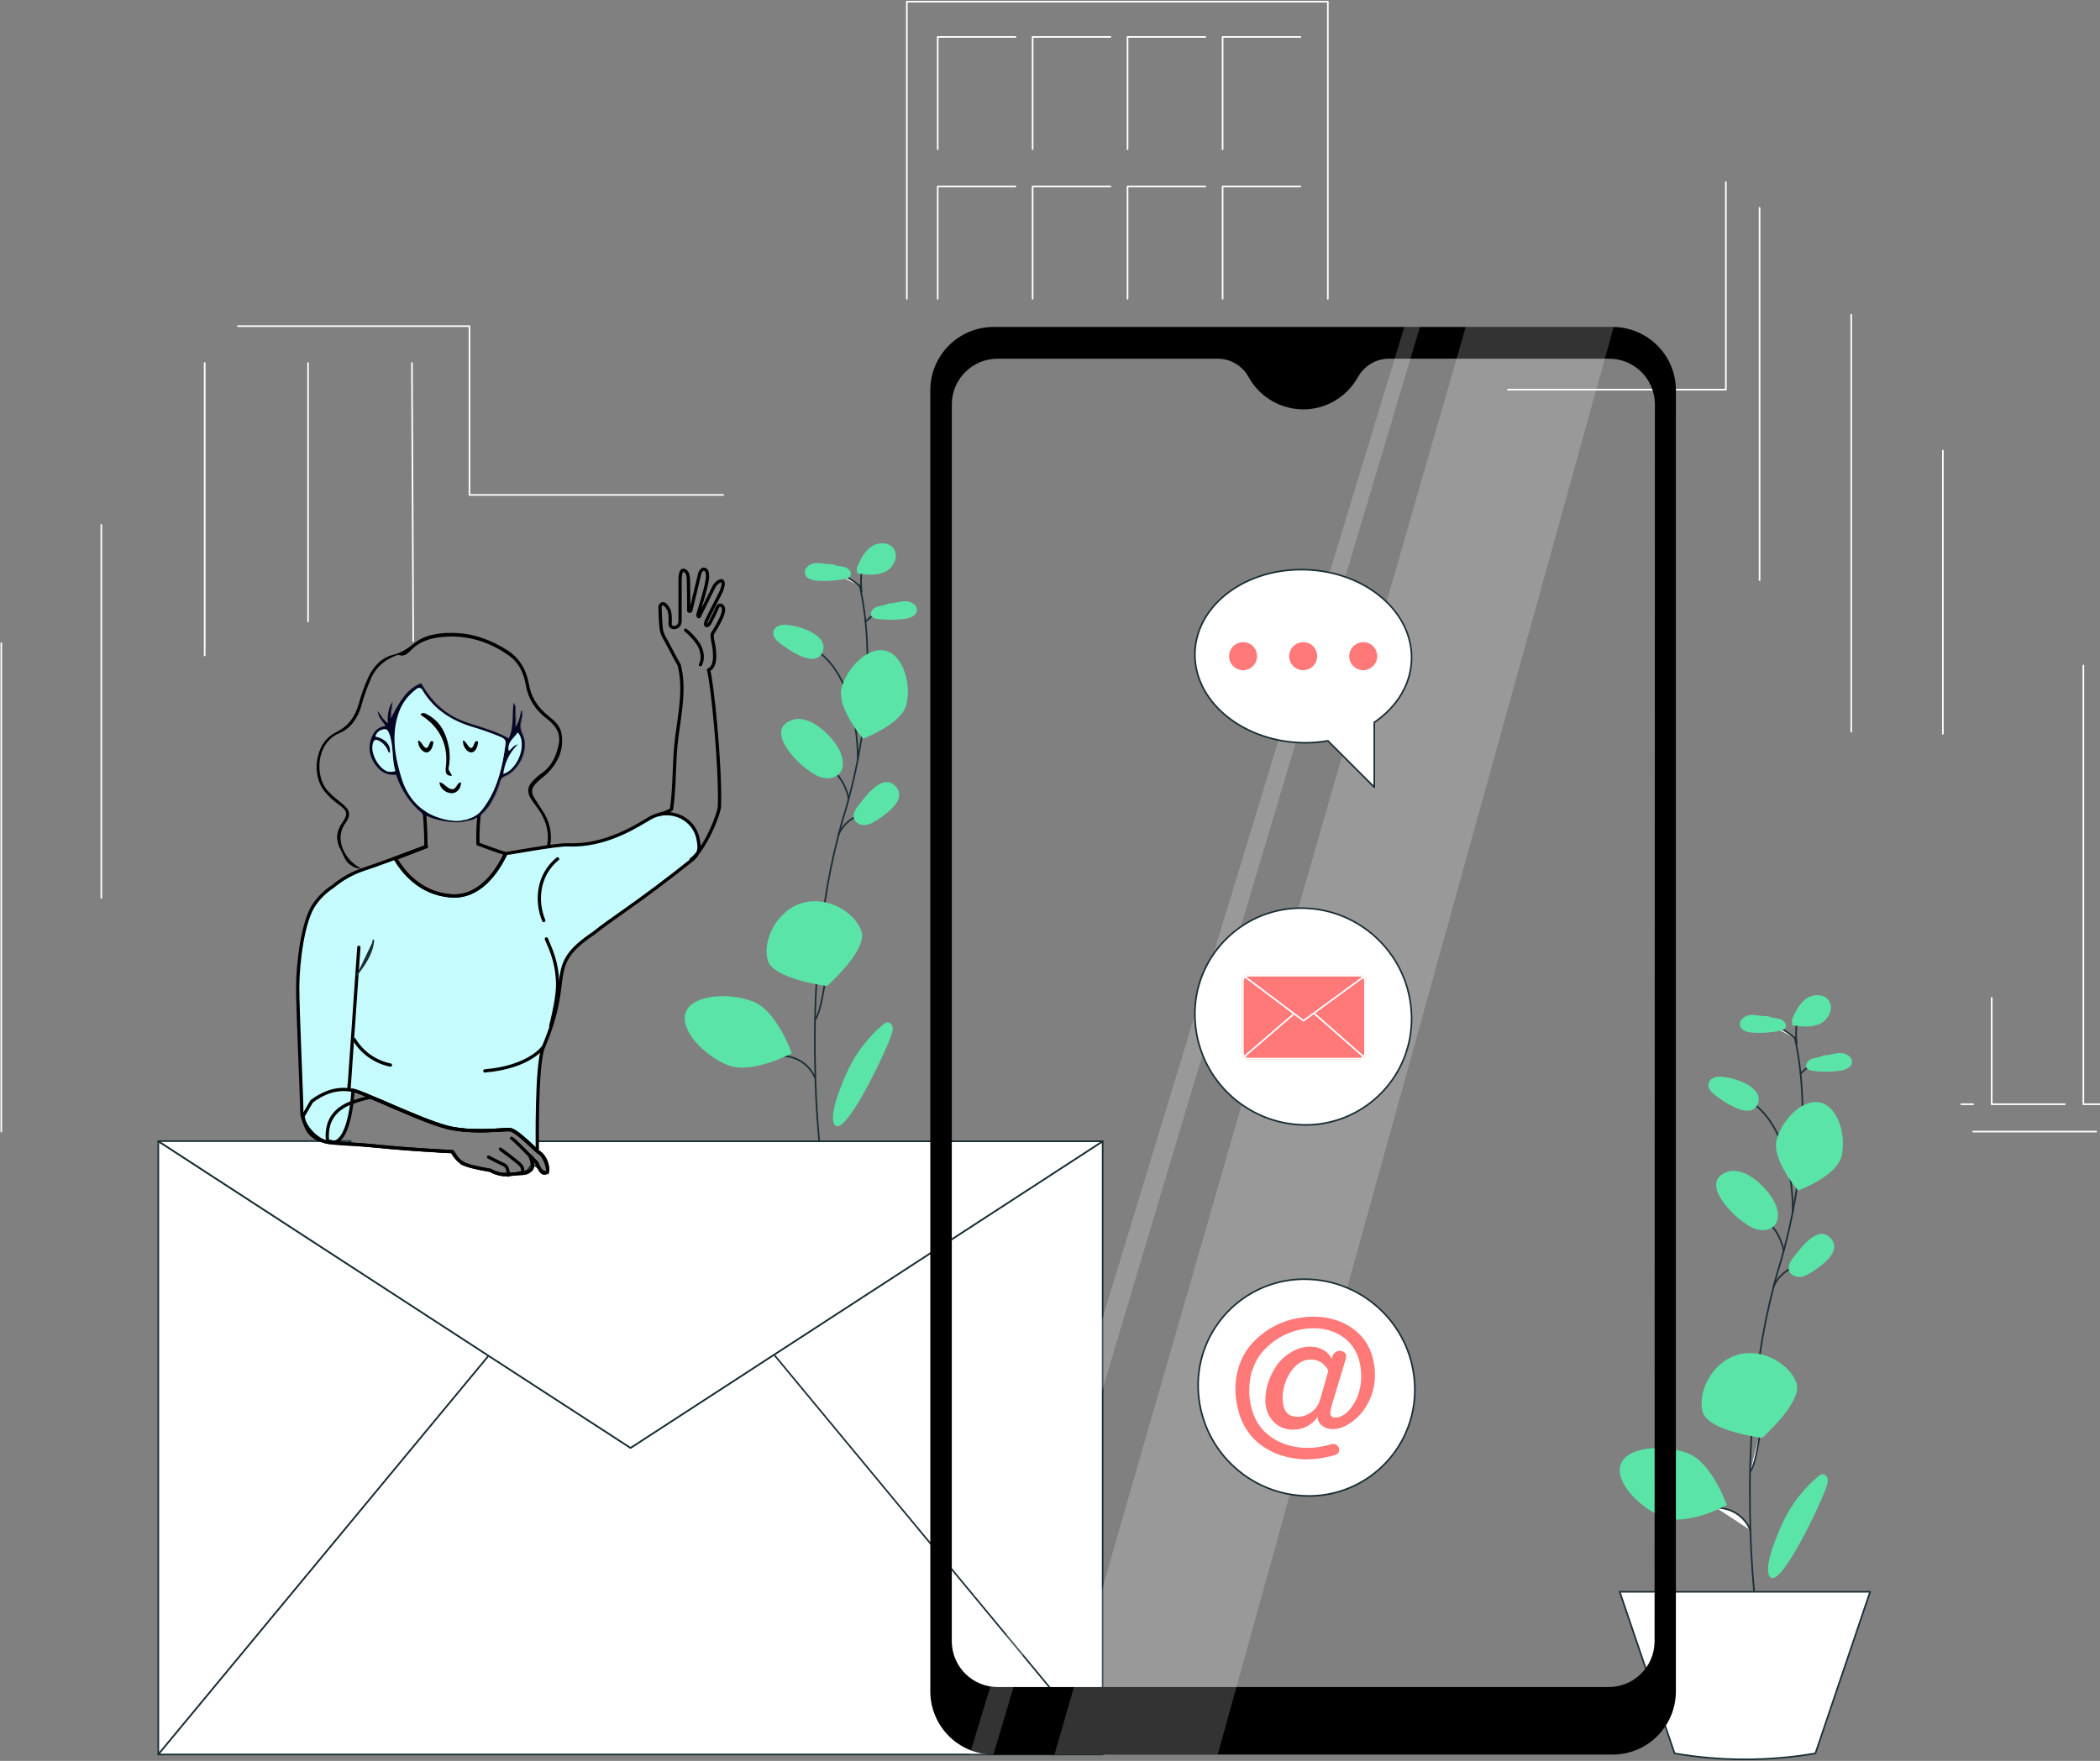 <?xml version="1.0" encoding="utf-8"?>
<!-- Generator: Adobe Illustrator 21.0.0, SVG Export Plug-In . SVG Version: 6.00 Build 0)  -->
<svg version="1.1" id="Layer_1" xmlns="http://www.w3.org/2000/svg" xmlns:xlink="http://www.w3.org/1999/xlink" x="0px" y="0px"
	 viewBox="0 0 1290 1082" style="enable-background:new 0 0 1290 1082;" xml:space="preserve">
<rect x="0" y="0" width="1290" height="1082" fill="#808080" stroke="none"/>
<style type="text/css">
	.st0{clip-path:url(#SVGID_2_);}
	.st1{fill:none;stroke:#1A2E35;stroke-linecap:round;stroke-linejoin:round;}
	.st2{fill:#FFFFFF;stroke:#1A2E35;stroke-linecap:round;stroke-linejoin:round;}
	.st3{fill:#5AE4A7;}
	.st4{fill:none;stroke:#FFFFFF;stroke-linecap:round;stroke-linejoin:round;}
	.st5{fill:none;stroke:#FFFFFF;stroke-linecap:round;}
	.st6{opacity:0.2;fill:#FFFFFF;enable-background:new    ;}
	.st7{fill:#FF7979;}
	.st8{fill:#C5FBFC;stroke:#000000;stroke-width:2;stroke-linecap:round;stroke-linejoin:round;}
	.st9{fill:none;stroke:#000000;stroke-width:2;stroke-linecap:round;stroke-linejoin:round;}
	.st10{fill:#FFFFFF;stroke:#000000;stroke-width:2;stroke-linecap:round;stroke-linejoin:round;}
	.st11{fill:#1A2E35;stroke:#000000;stroke-width:2;stroke-linecap:round;stroke-linejoin:round;}
	.st12{fill:#1A2E35;stroke:#1A2E35;stroke-linecap:round;stroke-linejoin:round;}
	.st13{fill:none;}
	.st14{fill:#050624;}
	.st15{fill:#C5FBFC;}
	.st16{fill:#2E3192;}
	.st17{fill:none;stroke:#FFFFFF;}
</style>
<g>
	<defs>
		<rect id="SVGID_1_" width="1290" height="1082"/>
	</defs>
	<clipPath id="SVGID_2_">
		<use xlink:href="#SVGID_1_"  style="overflow:visible;"/>
	</clipPath>
	<g id="Countact_us" class="st0">
		<g id="contact_us" transform="translate(-384.222 -59.997)">
			<g id="contact_us-2" transform="translate(414 61)">
				<path id="Path_17691" d="M303.3,476.9L303.3,476.9L303.3,476.9c1.1-0.9,2.2-1.8,3.2-2.8c3.2-3.1,5.7-6.8,7.4-10.9
					c1.6-4.2,2-8.7,1.3-13.1c-0.7-5-4.3-8.2-8-11.1c-6.7-5.4-10.7-11.7-12-19.3c-0.4-2.1-0.9-4.2-1.6-6.2c-0.7-2-1.5-3.9-2.6-5.6
					c-1.1-1.8-2.3-3.5-3.8-5c-1.5-1.6-3.2-3-5.1-4.2c-4.9-3.2-10.2-5.8-15.7-7.7c-5.5-1.9-11.3-2.9-17.2-3.1c-0.8,0-1.5,0-2.2,0
					c-4-0.1-8,0.4-11.8,1.3c-3.9,0.9-7.6,2.7-10.7,5.2c-3.8,3-7.4,5.6-12.6,6.9c-3.4,0.8-6.5,2.5-9.1,4.9c-2.6,2.5-4.7,5.4-6.2,8.7
					c-2.5,5.3-4.5,10.9-6,16.6c-2.4,8.5-6.9,14-14.1,17.5c-4.7,2.4-8.3,6.5-10,11.5c-1.7,4.6-2.2,9.5-1.4,14.3
					c0.6,3.9,2.2,7.6,4.7,10.7c2.5,3.1,5.4,5.7,8.6,7.9c2.8,2,4.1,3.5,4.4,5c0.3,1.6-0.4,3.3-2.4,6.2c-1.7,2.3-2.8,5.1-3.1,8
					c-0.1,2.9,0.6,5.8,2.1,8.3c1.4,2.7,2.8,7,5.2,8.9c2.6,1.9,4.3,2.9,7.5,2.9c-2.2-1.2-4.3-2.7-6.1-4.4
					c-4.1-3.9-10.5-14.3-3.4-23.8c1.6-2.2,2.3-4.2,2-6c-0.3-1.8-1.5-3.5-3.7-5.3c-0.7-0.6-1.4-1.1-2.2-1.8l-0.1-0.1h0l0,0
					c-2.8-2.1-5.3-4.4-7.6-7c-4.1-5-5.7-13.4-3.8-20.8c1.6-6.6,5.6-11.5,11.2-13.9c3.5-1.4,6.5-3.7,8.8-6.7c2.2-3,3.9-6.3,4.9-9.9
					l0-0.1v0c1.6-5.9,3.7-11.7,6.2-17.4c2.7-6,7.7-10.7,13.8-13.1c0.2-0.1,0.4-0.2,0.6-0.3l0.1,0l0,0c0.7-0.4,1.4-0.6,2.1-0.7
					c0.1,0,0.3,0,0.4,0.1c0.6,0.2,1.2,0.3,1.8,0.3c2.3,0,3.8-1.5,5.4-3.1l0,0l0,0c0.2-0.2,0.6-0.6,0.9-0.9
					c4.5-4.3,10.6-6.7,18.4-7.4c1.9-0.2,3.8-0.3,5.6-0.3c12.7,0,24.8,4,35.8,12c5.4,3.9,8.6,9.7,10.1,18.2c0.7,4.1,2.2,7.9,4.4,11.4
					c2.2,3.4,5,6.4,8.3,8.8c6.4,4.9,8.7,9.9,7.4,15.9c-1.2,5.7-3.5,12.8-10.2,17.5c-2.1,1.5-4.1,3.2-5.8,5.1
					c-1.5,1.4-2.4,3.2-2.7,5.1c-0.1,2,0.5,3.9,1.6,5.6c0.9,1.5,1.9,2.9,3,4.3l0,0c1.3,1.7,2.4,3.4,3.5,5.2
					c4.2,7.5,5.1,14.8,2.7,22.4c-1.2,3.6-5.5,10.1-3.5,8.2c2.1-2,4.8-5.7,5.6-8.5c2.1-7.5,1-15.5-2.9-22.2c-1.1-1.9-2.3-3.7-3.5-5.5
					l0,0l0,0c-0.9-1.4-1.9-2.9-2.8-4.4c-2-3.4-1.8-5.6,0.9-8.7C300.6,479.2,301.9,478,303.3,476.9L303.3,476.9z"/>
				<g id="Group_3025">
					<g id="Group_2985" transform="translate(965.191 610.478)">
						<g id="Group_2983" transform="translate(0.005)">
							<g id="Group_2981" transform="translate(0 12.156)">
								<g id="Group_2976" transform="translate(59.384 5.824)">
									<g id="Group_2968" transform="translate(20.501 7.986)">
										<path id="Path_12036" class="st1" d="M27.6,0C27.6,0,27.6,0,27.6,0L27.6,0l0.1,0.4c0.1,0.5,0.2,1.1,0.4,1.7
											c1.4,6.7,2.4,13.4,3.1,20.1c0.6,5.8,1,12.4,1.2,19.8c0.3,17-0.9,34-3.5,50.9c-0.7,4.5-1.5,9.1-2.4,13.8
											c-1.5,7.7-3.3,15.8-5.6,24.2c-1,3.9-2.2,7.9-3.4,11.9c-0.5,1.6-1,3.3-1.4,4.9c-0.6,2-1.1,4-1.6,6c0,0,0,0.1,0,0.1
											c-3.5,13.5-6.3,27.2-8.3,40.9C3.4,211.8,1.8,228.8,1,245c-1.2,21.5-1.1,41.4-0.6,57.8c0,0.3,0,0.5,0,0.8
											c0.5,16.6,1.6,29.6,2.3,37.1c0.4,4.3,0.7,6.8,0.7,6.9"/>
									</g>
									<g id="Group_2970" transform="translate(32.15)">
										<g id="Group_2969">
											<path id="Path_12037" class="st2" d="M16.1,8.4C16,8.3,16,8.3,16.1,8.4C16,8.3,16,8.3,16,8.3c-2.2-1.9-4.6-3.6-7.1-5
												C6,1.8,3.1,0.7,0,0"/>
										</g>
									</g>
									<g id="Group_2971" transform="translate(51.621 22.953)">
										<line id="Line_105" class="st1" x1="0" y1="7.3" x2="8.1" y2="0"/>
									</g>
									<g id="Group_2972" transform="translate(29.532 119.476)">
										<path id="Path_12038" class="st1" d="M11.8,19.5L11.8,19.5c-0.4-2.2-1.1-4.3-1.9-6.3c-1.2-3-2.8-5.7-4.8-8.2
											C3.6,3.2,1.9,1.5,0,0"/>
									</g>
									<g id="Group_2973" transform="translate(34.866 149.208)">
										<path id="Path_12039" class="st1" d="M0,12.5C2.3,6.8,6.9,2.2,12.6,0"/>
									</g>
									<g id="Group_2974" transform="translate(20.812 248.378)">
										<path id="Path_12040" class="st2" d="M0,26.3C2.7,23,4.8,10.6,5.8,3.9C6.1,2.3,6.3,1,6.5,0"/>
									</g>
									<g id="Group_2975" transform="translate(0 297.086)">
										<path id="Path_12041" class="st2" d="M0,0C0.9,0,1.8,0,2.7,0.1c8.1,0.8,15,6,18.1,13.5"/>
									</g>
								</g>
								<path id="Path_12042" class="st1" d="M106.3,120.7c0,0,1.4-49.3-25.6-67.2"/>
								<g id="Group_2980">
									<path id="Path_12043" class="st3" d="M108.7,226.5c3.5,11.5-21.2,33.4-21.2,33.4s-32.8-4.1-36.4-15.6S55.9,214,71.8,209
										S105.1,215,108.7,226.5z"/>
									<path id="Path_12044" class="st3" d="M136.2,87c-3.1,12.2-26.6,20.9-26.6,20.9S93.2,88.9,96.4,76.7s16.1-25.7,27.1-22.8
										S139.3,74.8,136.2,87z"/>
									<path id="Path_12045" class="st3" d="M42,269.4c14.7,5.7,23.8,31.8,23.8,31.8s-24.3,13.1-39,7.4s-30.3-21.9-26.1-32.7
										S27.3,263.7,42,269.4z"/>
									<path id="Path_12046" class="st3" d="M74.3,126.1c3.1,2.3,6.3,4.7,10.1,5.7s8.2,0.4,10.7-2.5c3.2-3.6,2.3-9.3,0.3-13.6
										c-3.9-8.7-18.4-23.4-29.6-19.2C49.8,102.5,67.2,120.7,74.3,126.1z"/>
									<path id="Path_12047" class="st3" d="M107.3,148.2c-2.1,2.6-4.4,5.9-3.2,9.1c1,2.8,4.5,4.1,7.4,3.6s5.5-2.2,8-3.9
										c5.7-3.9,17.3-12.2,9.9-20C121.6,129,111.7,142.7,107.3,148.2z"/>
									<path id="Path_12048" class="st3" d="M59.8,38c-2.4,0.3-4.9,1.9-5.3,4.3c-0.5,2.8,1.9,5.3,4.1,7
										c5.6,4.3,22.6,16.1,26.4,4.8C88.5,43.4,67.2,37.2,59.8,38z"/>
									<g id="Group_2977" transform="translate(73.791)">
										<path id="Path_12049" class="st3" d="M17.2,0.7c-3.5,0.3-7-0.9-10.5-0.7s-7.4,3-6.6,6.5c0.7,3.2,4.7,4.2,7.9,4.4
											c5.5,0.3,11.1,0,16.5-1.1c1.3-0.1,2.5-0.7,3.4-1.7c1.4-2.1-0.8-4.9-3.3-5.6S19.5,2,17.2,0.7L17.2,0.7z"/>
									</g>
									<g id="Group_2978" transform="translate(114.496 23.411)">
										<path id="Path_12050" class="st3" d="M10.7,1.4C14.2,1.5,17.6,0,21.1,0s7.6,2.5,7,6c-0.5,3.2-4.4,4.5-7.6,4.9
											C15.1,11.7,9.5,11.7,4,10.9c-1.3,0-2.5-0.5-3.5-1.5c-1.6-2,0.5-4.9,2.9-5.8S8.5,2.8,10.7,1.4L10.7,1.4z"/>
									</g>
									<g id="Group_2979" transform="translate(91.021 282.194)">
										<path id="Path_12051" class="st3" d="M30.7,1.5c0.8-0.8,1.8-1.4,3-1.5c1.5,0.2,2.8,1.4,3,2.9c0.2,1.5,0,3-0.6,4.4
											C33.8,15.3,7,73,0.9,62.6c-3.6-6.1,5.3-26.4,7.9-32.2C13.9,19.3,21.4,9.4,30.7,1.5z"/>
									</g>
								</g>
							</g>
							<path id="Path_12052" class="st1" d="M108.7,29.7c0,0-1.6-14,1.8-15.1"/>
							<g id="Group_2982" transform="translate(105.752)">
								<path id="Path_12053" class="st3" d="M0,15.1c2.1-4.8,4.4-9.7,8.6-12.8s11-3.3,14,0.9c3.4,4.7,0,11.9-5.3,14.4
									S6,19.3,0.2,18.5c0-0.9-0.1-1.7-0.1-2.6L0,15.1z"/>
							</g>
						</g>
						<g id="Group_2984" transform="translate(0 366.592)">
							<path id="Path_12054" class="st2" d="M120.2,99.3L120.2,99.3c-28.6,4.9-57.9,4.9-86.5,0l0,0L0,0h153.8L120.2,99.3z"/>
						</g>
					</g>
					<g id="Group_3002" transform="translate(390.811 332.815)">
						<g id="Group_3001">
							<g id="Group_2999" transform="translate(0 12.154)">
								<g id="Group_2994" transform="translate(59.385 5.824)">
									<g id="Group_2986" transform="translate(20.502 7.986)">
										<path id="Path_12055" class="st1" d="M27.6,0C27.6,0,27.6,0,27.6,0C27.6,0.1,27.6,0.1,27.6,0L27.6,0l0.1,0.4
											c0.1,0.6,0.2,1.1,0.4,1.7c1.4,6.7,2.4,13.4,3.1,20.1c0.6,5.8,1,12.4,1.2,19.8c0.3,17-0.9,34-3.5,50.9
											c-0.7,4.5-1.5,9.1-2.4,13.8c-1.5,7.7-3.3,15.8-5.6,24.2c-1,3.9-2.1,7.9-3.4,11.9c-0.5,1.6-1,3.3-1.4,4.9
											c-0.6,2-1.1,4-1.6,6c0,0,0,0.1,0,0.1c-3.5,13.5-6.3,27.2-8.3,40.9C3.4,211.8,1.8,228.8,1,245c-1.2,21.5-1.1,41.4-0.6,57.8
											c0,0.3,0,0.5,0,0.8c0.5,16.6,1.6,29.6,2.3,37.1c0.4,4.3,0.7,6.8,0.7,6.9"/>
									</g>
									<g id="Group_2988" transform="translate(32.147)">
										<g id="Group_2987">
											<path id="Path_12056" class="st2" d="M16.1,8.4C16,8.3,16,8.3,16.1,8.4C16,8.3,16,8.3,16,8.3c-2.2-1.9-4.6-3.6-7.1-5
												C6.1,1.9,3.1,0.7,0,0"/>
										</g>
									</g>
									<g id="Group_2989" transform="translate(51.62 22.953)">
										<line id="Line_106" class="st1" x1="0" y1="7.3" x2="8.1" y2="0"/>
									</g>
									<g id="Group_2990" transform="translate(29.532 119.479)">
										<path id="Path_12057" class="st1" d="M11.8,19.4L11.8,19.4c-0.4-2.2-1.1-4.2-1.9-6.3C7.8,8,4.4,3.5,0,0"/>
									</g>
									<g id="Group_2991" transform="translate(34.866 149.207)">
										<path id="Path_12058" class="st1" d="M0,12.5C2.3,6.7,6.9,2.2,12.6,0"/>
									</g>
									<g id="Group_2992" transform="translate(20.812 248.376)">
										<path id="Path_12059" class="st1" d="M0,26.3C2.7,23,4.8,10.6,5.9,3.9C6.1,2.3,6.3,1,6.5,0"/>
									</g>
									<g id="Group_2993" transform="translate(0 297.085)">
										<path id="Path_12060" class="st1" d="M0,0C0.9,0,1.8,0,2.7,0.1c8.1,0.8,15,6,18.1,13.5"/>
									</g>
								</g>
								<path id="Path_12061" class="st1" d="M106.3,120.7c0,0,1.4-49.3-25.6-67.2"/>
								<g id="Group_2998">
									<path id="Path_12062" class="st3" d="M108.7,226.5c3.5,11.5-21.2,33.4-21.2,33.4s-32.8-4.1-36.4-15.6S55.9,214,71.8,209
										S105.1,215,108.7,226.5z"/>
									<path id="Path_12063" class="st3" d="M136.2,87c-3.1,12.2-26.6,20.9-26.6,20.9S93.2,88.9,96.4,76.7s16.1-25.7,27.1-22.8
										S139.3,74.8,136.2,87z"/>
									<path id="Path_12064" class="st3" d="M42,269.4c14.7,5.7,23.8,31.8,23.8,31.8s-24.3,13.1-39,7.4s-30.3-21.9-26.1-32.7
										S27.3,263.7,42,269.4z"/>
									<path id="Path_12065" class="st3" d="M74.3,126.1c3.1,2.3,6.3,4.7,10.1,5.7s8.2,0.4,10.7-2.5c3.2-3.6,2.3-9.3,0.3-13.6
										c-3.9-8.7-18.5-23.4-29.6-19.2C49.8,102.5,67.2,120.7,74.3,126.1z"/>
									<path id="Path_12066" class="st3" d="M107.3,148.2c-2.1,2.6-4.4,5.9-3.2,9.1c1,2.8,4.5,4.1,7.4,3.6s5.5-2.2,8-3.9
										c5.7-3.9,17.3-12.2,9.9-20C121.6,129,111.7,142.7,107.3,148.2z"/>
									<path id="Path_12067" class="st3" d="M59.7,38c-2.4,0.3-4.9,1.9-5.3,4.3c-0.5,2.8,1.9,5.3,4.1,7
										c5.6,4.3,22.6,16.1,26.4,4.8C88.5,43.4,67.2,37.2,59.7,38z"/>
									<g id="Group_2995" transform="translate(73.793)">
										<path id="Path_12068" class="st3" d="M17.2,0.7c-3.5,0.3-7-0.9-10.5-0.7s-7.4,3-6.6,6.5c0.7,3.2,4.7,4.2,7.9,4.4
											c5.5,0.3,11.1,0,16.5-1.1c1.3-0.1,2.5-0.7,3.4-1.7c1.4-2.1-0.8-4.9-3.3-5.6S19.5,2,17.3,0.7L17.2,0.7z"/>
									</g>
									<g id="Group_2996" transform="translate(114.496 23.411)">
										<path id="Path_12069" class="st3" d="M10.7,1.4C14.2,1.5,17.6,0,21.1,0s7.6,2.5,7,6c-0.5,3.2-4.4,4.5-7.6,4.9
											c-5.5,0.7-11.1,0.7-16.6,0c-1.3,0-2.5-0.6-3.5-1.5c-1.6-2,0.5-4.9,2.9-5.8S8.5,2.8,10.7,1.4L10.7,1.4z"/>
									</g>
									<g id="Group_2997" transform="translate(91.021 282.19)">
										<path id="Path_12070" class="st3" d="M30.7,1.5c0.8-0.8,1.8-1.4,3-1.5c1.5,0.2,2.8,1.4,3,2.9c0.2,1.5,0,3-0.6,4.4
											C33.8,15.3,7,73,0.9,62.6c-3.6-6.1,5.3-26.4,7.9-32.2C13.9,19.3,21.4,9.4,30.7,1.5L30.7,1.5z"/>
									</g>
								</g>
							</g>
							<path id="Path_12071" class="st1" d="M108.7,29.7c0,0-1.6-14,1.8-15.1"/>
							<g id="Group_3000" transform="translate(105.749)">
								<path id="Path_12072" class="st3" d="M0,15.1c2.1-4.8,4.4-9.7,8.6-12.8s11-3.3,14,0.9c3.4,4.7,0,11.9-5.3,14.4
									S6,19.3,0.2,18.5c0-0.9-0.1-1.7-0.1-2.6L0,15.1z"/>
							</g>
						</g>
					</g>
					<g id="Group_3007">
						<line id="Line_107" class="st4" x1="-29" y1="694.3" x2="-29" y2="394.2"/>
						<line id="Line_109" class="st4" x1="1257.9" y1="694.3" x2="1182.3" y2="694.3"/>
						<path id="Path_12073" class="st4" d="M896.5,238.4h133.9V110.9"/>
						<path id="Path_12074" class="st4" d="M116.4,199.4h142.2v103.7h155.9"/>
						<g id="Group_3003" transform="translate(32.469 222.017)">
							<line id="Line_110" class="st4" x1="0" y1="328.7" x2="0" y2="99.5"/>
							<line id="Line_111" class="st4" x1="63.5" y1="0" x2="63.5" y2="179.7"/>
							<line id="Line_112" class="st4" x1="127" y1="0" x2="127" y2="158.8"/>
							<path id="Path_12169" class="st5" d="M190.8,0l0.8,170.9"/>
						</g>
						<g id="Group_3006" transform="translate(527.287)">
							<path id="Path_12075" class="st4" d="M0,182.6V0h258.6v182.6"/>
							<g id="Group_3004" transform="translate(18.961 21.673)">
								<path id="Path_12076" class="st4" d="M0,69V0h47.8"/>
								<path id="Path_12077" class="st4" d="M58.3,69V0h47.8"/>
								<path id="Path_12078" class="st4" d="M116.6,69V0h47.8"/>
								<path id="Path_12079" class="st4" d="M175,69V0h47.8"/>
							</g>
							<g id="Group_3005" transform="translate(18.961 113.593)">
								<path id="Path_12080" class="st4" d="M0,69V0h47.8"/>
								<path id="Path_12081" class="st4" d="M58.3,69V0h47.8"/>
								<path id="Path_12082" class="st4" d="M116.6,69V0h47.8"/>
								<path id="Path_12083" class="st4" d="M175,69V0h47.8"/>
							</g>
						</g>
						<line id="Line_114" class="st4" x1="1051.1" y1="126.7" x2="1051.1" y2="355.5"/>
						<line id="Line_115" class="st4" x1="1175" y1="677.5" x2="1182.3" y2="677.5"/>
						<line id="Line_116" class="st4" x1="1107.4" y1="192.4" x2="1107.4" y2="448.6"/>
						<path id="Path_12084" class="st4" d="M1193.7,612.1v65.4h44.9"/>
						<line id="Line_117" class="st4" x1="1163.7" y1="275.9" x2="1163.7" y2="449.9"/>
						<path id="Path_12085" class="st4" d="M1250,407.9v269.6h10.2"/>
					</g>
					<g id="Group_6501" transform="translate(67.463 700.257)">
						<path id="Path_17697" class="st2" d="M0,0v376.8l202.9-245L0,0z"/>
						<path id="Path_17698" class="st2" d="M378.8,131.8l201.3,243.1V0L290.1,188.4l-87.2-56.6L0,376.8h580.1v-1.9L378.8,131.8z"/>
						<path id="Path_17699" class="st2" d="M202.9,131.8L202.9,131.8l87.2,56.6L580.1,0H226.1l8.4,6.8l4.9,10.2v2.8l-4.9-2.8
							l-4.9-3.1l-3,4.1l-7.5,1.8h-8l-25-5.9l-4.3-7.1h-4.3l-60.7-5.6l1.4-1.3H0L202.9,131.8z"/>
					</g>
					<path id="Path_12088" d="M999.7,238.8c0-21.5-17.4-38.9-38.9-38.9H580.6c-21.5,0-38.9,17.4-38.9,38.9c0,0,0,0,0,0v799.4
						c0,21.5,17.4,38.9,38.9,38.9c0,0,0,0,0,0h380.2c21.5,0,38.9-17.4,38.9-38.9L999.7,238.8L999.7,238.8z M986.6,1007.8
						c-0.2,15.6-13,28-28.5,27.8H583.4c-15.5,0.2-28.3-12.2-28.5-27.8V247.2c0.2-15.6,13-28,28.5-27.8h134.8c8,0,15.3,4.4,19.1,11.4
						l0,0c10.3,18.5,33.6,25.2,52.1,14.9c6.3-3.5,11.4-8.6,14.9-14.9l0.1-0.1c3.8-6.9,11.1-11.3,19-11.3h134.9
						c15.6-0.2,28.3,12.2,28.5,27.8L986.6,1007.8z"/>
					<g id="Group_3010" transform="translate(565.882 199.878)">
						<path id="Path_12089" class="st6" d="M304.7,0L52.1,877.2l100.3-0.1L395.6,0L304.7,0z"/>
						<path id="Path_12090" class="st6" d="M267,0L0,877.2l14.6-0.1L276.6,0L267,0z"/>
					</g>
					<g id="Group_3018" transform="translate(704.224 348.997)">
						<g id="Group_3012" transform="translate(1.501 436.45)">
							<g id="Group_3011" transform="translate(0.496 -0.449)">
								<path id="Path_12091" class="st2" d="M133.1,66.6c0.8,36-27.8,65.8-63.7,66.6c0,0,0,0,0,0c-0.5,0-1.1,0-1.6,0
									C30.9,133,0.8,103.5,0,66.6C-0.8,30.6,27.8,0.8,63.8,0c0,0,0,0,0,0c0.5,0,1.1,0,1.6,0C102.3,0.1,132.4,29.7,133.1,66.6
									L133.1,66.6z"/>
							</g>
							<path id="Path_12092" class="st7" d="M49.5,107.1c-5.1-1.9-9.7-4.7-13.7-8.4c-4-3.8-7.1-8.5-9.1-13.7
								c-2.2-5.8-3.3-12-3.3-18.2c0-5.3,0.9-10.6,2.8-15.5c1.7-4.6,4.2-8.8,7.5-12.4c6.4-7,14.7-12.1,23.8-14.5
								c4.5-1.2,9.1-1.8,13.8-1.8c3.9,0,7.7,0.4,11.5,1.4c3.6,0.9,7.1,2.3,10.3,4.3c3.2,1.9,6,4.3,8.4,7.1c2.5,3,4.4,6.5,5.6,10.2
								c1.4,4.2,2.1,8.7,2,13.2c0,8.6-3.1,16.9-8.7,23.5c-2.4,2.8-5.3,5.1-8.5,6.9c-2.7,1.6-5.9,2.5-9,2.5c-2.2,0-4.3-0.7-6.1-2
								c-1.8-1.3-2.9-3.4-2.9-5.6c-3.3,5-9,8-15.1,7.9c-4.7,0.2-9.3-1.8-12.4-5.3c-3.1-3.6-4.8-8.3-4.6-13c0-3.9,0.7-7.8,2-11.5
								c1.3-3.7,3.2-7.2,5.5-10.4c2.3-3.1,5.3-5.7,8.7-7.6C61.7,42,65.5,41,69.4,41c2.7,0,5.4,0.6,7.8,1.9c2.3,1.2,4.2,3.2,5.4,5.5
								l0.5-1.7c0.8-2.4,3.5-3.7,5.9-2.9c0.5,0.2,0.9,0.4,1.3,0.7c0.8,0.6,1.2,1.6,1.1,2.6c0,0.5-0.1,0.9-0.2,1.4l-8.1,26.9
								c-0.7,2-1.2,4.2-1.4,6.3c0,1.9,1,2.9,3,2.9c2.6,0,5.1-1.2,7.6-3.6c2.7-2.7,4.7-5.9,6.1-9.4c1.5-3.9,2.3-8,2.3-12.2
								c0-3.7-0.5-7.4-1.6-10.9c-0.9-3-2.4-5.9-4.3-8.4c-1.8-2.3-4-4.3-6.5-5.8c-2.5-1.6-5.2-2.7-8-3.5c-2.9-0.8-5.9-1.1-8.9-1.1
								c-3.8,0-7.6,0.5-11.3,1.6c-3.8,1.1-7.4,2.7-10.7,4.8c-3.3,2.1-6.3,4.7-9,7.6c-2.7,3.1-4.8,6.7-6.2,10.6
								c-1.6,4.2-2.3,8.7-2.3,13.2c-0.1,5.3,0.9,10.6,2.8,15.6c1.7,4.3,4.3,8.1,7.8,11.2c3.3,2.9,7.1,5.1,11.3,6.6
								c4.4,1.5,8.9,2.3,13.6,2.3c4.9,0,9.9-0.7,14.6-2.2c0.5-0.2,1-0.2,1.5-0.2c1,0,1.9,0.3,2.6,1.1c0.6,0.6,1,1.5,1,2.4
								c0.1,1.5-0.9,2.9-2.3,3.2c-5.9,1.8-12,2.7-18.2,2.8C60.7,110.1,54.9,109.1,49.5,107.1L49.5,107.1z M70.1,81.2
								c2.5-1.8,4.3-4.3,5.2-7.2l5.2-18.3L80.1,55c-0.3-0.6-0.7-1.2-1.2-1.7c-0.6-0.7-1.3-1.4-2-2c-0.9-0.8-2-1.3-3.1-1.7
								c-2.9-1-6.2-0.9-9,0.3c-1.6,0.7-3,1.6-4.2,2.8c-1.3,1.2-2.5,2.6-3.4,4c-1,1.5-1.9,3.2-2.6,4.9c-0.7,1.7-1.2,3.5-1.6,5.3
								c-0.4,1.7-0.6,3.5-0.6,5.2c0,1.1,0.1,2.2,0.2,3.4c0.1,1,0.3,2,0.6,2.9c0.3,0.9,0.7,1.7,1.2,2.4c0.5,0.7,1,1.3,1.7,1.8
								c0.7,0.5,1.5,0.9,2.4,1.1c1,0.3,2,0.4,3.1,0.4C64.5,84.1,67.6,83.1,70.1,81.2L70.1,81.2z"/>
						</g>
						<g id="Group_3014" transform="translate(-0.002 207.999)">
							<g id="Group_3013">
								<path id="Path_12093" class="st2" d="M133.1,66.6c0.8,36-27.8,65.8-63.7,66.6c0,0,0,0,0,0c-0.5,0-1.1,0-1.6,0
									C30.9,133,0.8,103.5,0,66.6C-0.8,30.6,27.8,0.8,63.8,0c0.5,0,1.1,0,1.6,0C102.3,0.1,132.4,29.7,133.1,66.6z"/>
							</g>
						</g>
						<g id="Group_3017" transform="translate(0.002)">
							<g id="Group_3016">
								<g id="Group_3015">
									<path id="Path_12095" class="st2" d="M133.1,53.1c0.4,16.4-8.6,31-22.9,40.8v39.8l-28.5-28.5c-4.6,0.8-9.3,1.2-14,1.2
										C31,106.3,0.7,82.5,0,53.2C-0.6,23.8,28.6,0,65.4,0C102.2,0,132.5,23.8,133.1,53.1z"/>
								</g>
							</g>
							<path id="Path_12096" class="st7" d="M38.2,53.2c0,4.8-3.9,8.6-8.6,8.6c-4.8,0-8.6-3.9-8.6-8.6c0-4.8,3.9-8.6,8.6-8.6
								c0,0,0,0,0,0l0,0C34.4,44.5,38.2,48.4,38.2,53.2C38.2,53.2,38.2,53.2,38.2,53.2L38.2,53.2z"/>
							<path id="Path_12097" class="st7" d="M75.1,53.2c0,4.8-3.9,8.6-8.6,8.6c-4.8,0-8.6-3.9-8.6-8.6s3.9-8.6,8.6-8.6l0,0
								C71.3,44.5,75.1,48.4,75.1,53.2C75.1,53.2,75.1,53.2,75.1,53.2L75.1,53.2z"/>
							<path id="Path_12098" class="st7" d="M112,53.2c0,4.8-3.9,8.6-8.6,8.6c-4.8,0-8.6-3.9-8.6-8.6s3.9-8.6,8.6-8.6l0,0
								C108.2,44.5,112,48.4,112,53.2C112,53.2,112,53.2,112,53.2L112,53.2z"/>
						</g>
					</g>
					<path id="Path_12099" class="st8" d="M398.9,523.1c-1.1,2-2.6,3.7-4.5,5c-14,11.2-28.3,21.9-43,32.2c-5.4,3.8-11,7.7-16.2,11.9
						c-31.2,20.9-12.2,26-31.2,70.2c0,0,0,0,0,0c-4.5,10.6-3.7,62.4-3.7,62.4h-1.5c-3.4-3.2-8.2-7.7-11.8-10.1c0,0,0,0,0,0
						c-0.6-0.4-1.1-0.7-1.7-1c0,0,0,0,0,0c-0.6-0.3-1.2-0.5-1.8-0.6c-3.1-0.2-14.6,1.2-26.3,0.4c-1,0-2-0.1-3-0.3
						c-1.7-0.2-3.4-0.4-5.1-0.7c-1.6-0.3-3.3-0.6-4.8-1.1c-8.8-2.4-21-7.6-32.6-12.6l0,0c-1.8-0.8-3.5-1.5-5.3-2.3
						c-0.9-0.4-1.7-0.8-2.6-1.1c-0.8-0.4-1.6-0.7-2.4-1c-0.6-0.3-1.1-0.5-1.7-0.7c-0.6-0.3-1.1-0.5-1.6-0.7c0,0,0,0,0,0
						c-2.7-1.2-5.3-2.2-7.7-3.1c-1.1-0.4-2.2-0.8-3.3-1c-0.2,2.5-0.4,5-0.7,7.5c-1.5,11.9-4.7,22.8-10.5,24.4
						c-0.1,0.1-0.3,0.1-0.4,0.1c-0.5,0.1-1,0.1-1.5,0.2c-0.2,0-0.3,0-0.5,0c-1.3,0-2.6-0.3-3.8-0.7c0,0,0,0,0,0
						c-4.9-1.8-9.7-6.4-12.2-11.4c-1.2-2.2-1.8-4.5-1.9-7c0-8.8-2.5-61-2.5-76.2s3.2-41.8,10.6-51.6c3-4.2,6.7-7.7,11-10.5
						c5.5-4.6,11.9-8.2,18.7-10.5c8.1-2.6,26.2-9.4,38.8-14.1v0.1c-5.6,2.2-12.3,4.8-19,7.3c4.8,8.3,15.3,21.4,33.9,22.9
						c17.6,1.5,28.4-14.4,34-26c0.5,0.2,31-5.6,38.1-5.3c23,1,41.9-11.5,50.3-16.4c11-6.4,25.4-1.2,29.1,11l0.1,0.3
						C399.4,516.3,400.3,520,398.9,523.1z"/>
					<g id="Group_3024" transform="translate(156.249 348.722)">
						<g id="Group_3020" transform="translate(0 143.265)">
							<g id="Group_3019">
								<path id="Path_12100" class="st2" d="M124.5,31.4C124.5,31.4,124.5,31.4,124.5,31.4c-0.5-0.1-0.9-0.3-1.4-0.5L124.5,31.4z"
									/>
								<path id="Path_12101" class="st9" d="M150.4,226.1c0,0.1,0,0.2,0,0.4c-0.5,1.1-1.7,1.6-2.8,1.1c-0.1-0.1-0.3-0.1-0.4-0.2
									c-1.4-0.8-3.5-5.9-3.5-5.9l-2.4-2.5l-1.6-1.7c0,0,0,0,0,0c0.2,0.6,2.1,5.3,1.1,7.4c-0.1,0.1-0.1,0.3-0.2,0.4
									c-0.3,0.5-0.7,0.9-1.2,1.2c-1.3,1.1-2.9,1.7-4.6,1.7h-0.1c-1.3-0.1-5.1,0.5-8.5,0.7c-0.1,0-0.2,0-0.3,0h0
									c-1.2,0-2.3,0.1-3.1,0c-2.7-0.4-5.3-1.2-7.6-2.6c0,0-10.9-1.7-15.7-3.7c-0.3-0.1-0.6-0.3-0.9-0.5c-0.3-0.2-0.6-0.3-0.8-0.5
									c-0.5-0.3-1-0.7-1.5-1.1c-1.8-1.6-3.3-3.5-4.4-5.6l-0.1-0.1v0c0,0-12.3-0.5-28.9-1.8c-6-0.5-12.6-1-19.4-1.7
									c-10.5-1.1-19.1-1-25.9-1.9c-0.2,0-0.3-0.1-0.5-0.1c-1.3-0.2-2.6-0.4-3.8-0.7c0,0,0,0,0,0c-6-1.5-10.1-4.6-12.2-11.4
									c-0.4-1.3-0.7-2.7-1-4.1l5.3-9.1c2.8-2.2,5.9-4,9.2-5.3c5.1-2.1,10.7-2.6,16.1-1.5c1.1,0.3,2.2,0.6,3.3,1
									c2.4,0.9,5,2,7.7,3.1c0.6,0.2,1.1,0.5,1.7,0.7s1.1,0.5,1.7,0.7l2.4,1c13.7,5.9,29.7,13,40.5,16c3.2,0.9,6.5,1.4,9.9,1.7
									c1,0.1,2,0.2,3,0.3c11.7,0.8,23.2-0.6,26.3-0.4c3.3,0.2,10.6,7.3,15.3,11.7c1.3,1.2,2.5,2.2,3.3,2.8
									c0.1,0.1,0.2,0.2,0.4,0.3c0.1,0.1,0.2,0.1,0.3,0.2c1.7,1.8,3,4,3.5,6.5c0,0,0,0,0,0c0.2,0.8,0.4,1.6,0.5,2.5
									C150.4,225.4,150.4,225.8,150.4,226.1L150.4,226.1z"/>
								<path id="Path_12102" class="st9" d="M150.4,226.1c0,0.1,0,0.2,0,0.4c-0.5,1.1-1.8,1.6-2.9,1.1c-0.1-0.1-0.2-0.1-0.4-0.2
									c-1.4-0.8-3.5-5.9-3.5-5.9l-2.4-2.5l-1.6-1.6l0,0c0.2,0.5,2.2,5.2,1.2,7.4c-0.1,0.1-0.1,0.3-0.2,0.4
									c-0.3,0.5-0.7,0.9-1.2,1.2c-1.3,1.1-2.9,1.6-4.6,1.6h-0.1c-1.3,0-5.1,0.4-8.5,0.7c-0.2,0-0.3,0-0.4,0
									c-1.2,0.1-2.3,0.1-3.1,0c-2.7-0.4-5.3-1.2-7.6-2.6c0,0-10.9-1.7-15.7-3.7c-0.3-0.1-0.6-0.3-0.9-0.4s-0.6-0.3-0.8-0.5
									c-0.5-0.3-1-0.7-1.5-1.1c-1.8-1.6-3.3-3.5-4.4-5.6l-0.1-0.1v0c0,0,0-0.1,0-0.1s-12-0.5-28.2-1.7c-6.2-0.5-13.1-1.1-20.1-1.8
									c-9.6-1-17.5-1.2-23.9-2.2c-0.7-0.1-1.4-0.2-2-0.4c-0.8-0.2-1.5-0.3-2.3-0.5c-0.5-3.7-0.1-7.5,1.1-11.1
									c1.8-4.8,5.7-9.4,13.6-12.4c0,0,0.1,0,0.1,0c3.8-1.4,7.7-2.5,11.6-3.3c0,0,0,0,0,0c0.5,0.2,1.1,0.5,1.6,0.7
									c0.6,0.2,1.1,0.5,1.7,0.7l2.4,1c13.7,5.9,29.7,13.1,40.5,16c3.2,0.9,6.5,1.4,9.9,1.7c1,0.1,2,0.2,3,0.3
									c11.7,0.8,23.2-0.6,26.3-0.4c3.3,0.2,10.5,7.3,15.3,11.7c1.1,1,2.2,2,3.3,2.8c0.1,0.1,0.2,0.2,0.4,0.3
									c0.1,0.1,0.2,0.1,0.3,0.2c1.8,1.8,3,4,3.5,6.5c0,0,0,0,0,0c0.2,0.8,0.4,1.6,0.5,2.5C150.4,225.4,150.5,225.8,150.4,226.1z"
									/>
								<path id="Path_12103" class="st9" d="M114.1,218c0,0,6.9,3.6,9.6,4.8s2.5,6.3,2.5,6.3"/>
								<path id="Path_12104" class="st9" d="M121.4,213.1c0,0,10.5,7.7,12.5,9.9c1.2,1.4,1.5,3.4,0.8,5"/>
								<path id="Path_12105" class="st10" d="M139.6,217.3c0,0-10.1-10.5-11.4-10.9"/>
								<path id="Path_12106" class="st9" d="M124.5,31.5c-5.5,11.6-16.4,27.5-34,26c-18.6-1.6-29-14.7-33.9-23
									c6.7-2.6,13.4-5.2,19-7.3V27c0-5.6-0.2-12.4-0.8-19.1c-0.1-1.4-0.3-2.9-0.5-4.4c-0.2-1.2-0.3-2.3-0.5-3.5h35.3
									c0,0-0.2,1.4-0.5,3.8c0,0,0,0.1,0,0.1c-0.2,2.1-0.5,4.9-0.7,8c-0.3,4.2-0.5,9-0.3,13.7c1.7,0.6,3.4,1.2,5.2,1.9
									c1.1,0.4,2.2,0.8,3.3,1.2c1.3,0.5,2.6,0.9,4,1.4l2.9,0.9C123.6,31.1,124.1,31.3,124.5,31.5z"/>
							</g>
							<path id="Path_12107" class="st11" d="M34.4,89.1c-2,28.9-4,57.8-6,86.7l0-2.2"/>
						</g>
						<g id="Group_3022" transform="translate(218.739)">
							<g id="Group_3021">
								<path id="Path_12109" class="st9" d="M0,150.7c1.8-0.3,7.6-2.2,7.8-3.5c2-14.3,1.3-28.9,3.1-43.4c1.9-15,5.3-30.5,1.5-45.1
									c-0.9-1-6.7-12.5-8.6-15.8c-0.9-1.4-1.5-2.8-2-4.4c-0.9-3.3-1.1-13.7-1.1-15.8c1.7-3.3,4-0.3,5.2,1.9c0.9,1.5,1.2,4.7,1,8.3
									c-0.1,0.7,0,1.4,0.3,2c0.5,0.7,1.4,1.1,2.3,1c3.7-0.5,3.6-3.7,3.5-6c0-8,0-16.1,0-24.1c0-1.3,0.4-5,1.7-5.1
									c1.4-0.1,3.2,0.9,3.4,5.2c0.2,4.8,0.2,19.7,0.2,19.7c0.2,0.3,0.6,0.4,0.9,0.3c0.3-0.2,0.5-0.5,0.5-0.9
									c1.8-7.5,3.6-14.9,5.4-22.4C25.2,1.8,26.5,0,27.4,0c2.3,0,2.3,2.6,2.4,3.4c0.8,4-4.8,20.5-5.8,24.3
									c-0.2,0.7,0.1,1.7,0.7,1.5l8.8-17.8c0.8-1.9,2.8-4,4.8-4.3c0.1,0,0.3,0,0.4,0c0.2,0.1,0.3,0.2,0.4,0.4
									c0.9,1.5,0,3.6-0.5,5.3c-0.5,1.6-7.1,13.9-9.4,18.9c-0.3,0.7-0.9,2.3-0.2,2.9c1,0.4,1.9-0.7,2.4-1.7C33,30,34.4,27,35.7,24
									c0.4-0.9,1.1-2.1,2-1.9c5.8,1.3-2.6,13.7-5,17.9c0,0.3,0.1,2.8,0.2,3.2c1.1,4.7,3.3,16.4-2.4,18.7
									c2.2,7.7,7.4,57.9,6.7,83.5c-0.1,5.1-9,27-17.5,33.1"/>
								<path id="Path_12110" class="st9" d="M16.4,37.5c3.1,2.4,5.7,5.3,7.9,8.6c2,3.3,3,7.5,1.8,11.2c-0.2,0.5-0.3,1-0.6,1.4"/>
							</g>
						</g>
						<path id="Path_12111" class="st9" d="M149.6,227.2c3.4,7.5,5.6,13.9,6.4,20.6c0.9,7.2,1.2,12.8-3.7,32.9"/>
						<path id="Path_12112" class="st9" d="M156.5,178c-5.8,4.7-9.7,11.4-10.8,18.9c-1,6.4-0.2,13,2.3,19"/>
						<path id="Path_12113" class="st12" d="M43.3,228.1c-0.5,8-5.5,14.9-10.2,21.2"/>
						<g id="Group_3023" transform="translate(31.489 288.905)">
							<path id="Path_12114" class="st9" d="M0,0c4.9,8.2,13,13.9,22.3,15.8"/>
							<path id="Path_12115" class="st9" d="M116.2,4.7c0,0-8.2,12.3-35.9,14.7"/>
						</g>
					</g>
				</g>
				<g id="Group_3026" transform="translate(196.945 393.707)">
					<path id="Path_12117" class="st13" d="M20,83.6c-4-12.9-6.5-26.2-2-39.8c1.9-6,5.7-11.2,10.7-14.9c0.7-0.6,1.6-1,2.5-0.9
						c-0.8-0.2-1.6,0.1-2.6,0.9c-5,3.7-8.8,8.9-10.7,14.9C13.5,57.3,15.9,70.7,20,83.6c3.6,11.6,11.4,20.6,23.4,24.2
						c3.6,1.2,7.3,1.8,11.1,1.8c-3.7,0-7.5-0.6-11-1.8C31.5,104.2,23.7,95.2,20,83.6z"/>
					<path id="Path_12118" class="st13" d="M92.9,43.6L92.9,43.6c-0.5,2.8-1.5,5.5-2.7,8v0.4c1.4-2.6,2.4-5.4,2.9-8.4v-0.1
						c0.1-0.6,0.2-1.2,0.4-1.8c0-0.1-0.1-0.3-0.1-0.4C93.3,42.2,93.1,42.9,92.9,43.6z"/>
					<path id="Path_12119" class="st13" d="M103.2,32.5c0.7,4.4,2.3,8.5,4.7,12.3c2.4,3.6,5.4,6.8,8.9,9.5c6.9,5.3,9.4,10.6,8,17.1
						c-1.3,6.1-3.8,13.7-11,18.8c-2.3,1.6-4.4,3.4-6.3,5.4c-1.6,1.4-2.6,3.4-2.9,5.5c-0.1,2.1,0.5,4.2,1.7,6c1,1.6,2.1,3.1,3.2,4.6
						c1.3,1.8,2.6,3.6,3.7,5.6c4.6,8.1,5.5,15.9,3,24c-1.4,4-4.1,7.4-7.8,9.6c-0.9,0.7-2,1.1-3.1,1.1c0,0,0.1,0,0.1,0
						c1.2-0.1,2.3-0.5,3.3-1.2c3.7-2.2,6.4-5.6,7.8-9.6c2.6-8.1,1.6-15.9-3-24c-1.2-1.9-2.4-3.8-3.7-5.6c-1.1-1.5-2.2-3-3.2-4.6
						c-1.2-1.8-1.8-3.9-1.7-6c0.3-2.1,1.3-4.1,2.9-5.5c1.9-2,4-3.8,6.3-5.4c7.3-5,9.7-12.7,11-18.8c1.4-6.5-1.1-11.8-8-17.1
						c-3.5-2.6-6.5-5.8-8.9-9.5c-2.4-3.7-3.9-7.9-4.7-12.3c-1.6-9.2-5-15.4-10.9-19.6C80.6,4.3,67.7,0,54.1,0h-0.1
						c13.6,0,26.6,4.4,38.4,12.9C98.2,17,101.6,23.3,103.2,32.5z"/>
					<path id="Path_12120" class="st13" d="M71.4,60.9L71.4,60.9c-2,2-2.2,4.6-4.3,5.7l0.1,0C69.2,65.5,69.4,62.9,71.4,60.9z"/>
					<path id="Path_12121" class="st13" d="M11.7,42.7c-0.4,2.3-0.5,4.6-0.3,6.9c0.1,0.1,0.2,0.1,0.2,0.2c-0.2-2.4-0.1-4.8,0.3-7.1
						c0.4-2,1.1-4,2.1-5.8c0-0.2,0-0.3,0.1-0.5C13,38.4,12.2,40.5,11.7,42.7L11.7,42.7z"/>
					<path id="Path_12122" class="st13" d="M47.1,78.5c0,2.5,1.1,3.5,3.8,3.4l0-0.1C48.2,82,47.2,81,47.1,78.5z"/>
					<path id="Path_12123" class="st13" d="M88.1,44.3c-0.2,4.9-0.3,9.9-2.4,14.6c0.1,0,0.1,0.1,0.2,0.1c2.3-4.7,2.3-9.8,2.5-14.7
						c0.1-2.2,0.2-4.6,0.4-6.9c-0.1-0.1-0.1-0.2-0.2-0.3C88.3,39.6,88.2,42,88.1,44.3z"/>
					<path id="Path_12124" class="st13" d="M65.7,69.1c0.4,0.2,0.8,0.3,1.2,0.3C66.5,69.4,66.1,69.3,65.7,69.1
						c-2.9-1.5-4.8-4.5-4.8-7.8l-0.1,0C60.8,64.6,62.7,67.6,65.7,69.1L65.7,69.1z"/>
					<path id="Path_12125" class="st13" d="M4.1,57.8c2,0.4,3.9,1.2,5.5,2.3C7.9,59,6.1,58.2,4.1,57.8L4.1,57.8z"/>
					<path id="Path_12126" class="st13" d="M48.9,76.7c-0.1,0.3-0.1,0.5-0.1,0.8C48.8,77.3,48.9,77,48.9,76.7
						c0.8-4,0.8-8.1,0.1-12.2C49.7,68.6,49.7,72.7,48.9,76.7z"/>
					<path id="Path_12127" class="st13" d="M12.7,67.9c-0.1,0-0.1-0.1-0.2-0.1C12.5,67.9,12.6,67.9,12.7,67.9L12.7,67.9z"/>
					<path id="Path_12128" class="st13" d="M82.5,80.8L82.5,80.8c9.2-3.1,14.8-18.8,8.8-25.4l0,0.1C97.2,62,91.7,77.6,82.5,80.8z"/>
					<path id="Path_12129" class="st13" d="M85.9,66.6L85.9,66.6c1.9-1.2,2.9-3.5,5.5-3.9l0,0C88.8,63,87.8,65.2,85.9,66.6z"/>
					<path id="Path_12130" class="st13" d="M16.6,81.4c-0.1,0-0.2,0-0.2,0c3.1,9.3,8.6,17.5,16.1,23.8c0,0.1,0,0.1,0,0.2l0.2,0.1
						c0-0.1,0-0.2,0.1-0.3C25.2,98.9,19.6,90.7,16.6,81.4z"/>
					<path id="Path_12131" class="st13" d="M12.5,67.8c-0.8-0.5-0.9-1.5-1.3-2.2c-0.5-1-1.2-2-2-2.8c0.8,0.8,1.4,1.7,1.9,2.7
						C11.5,66.3,11.7,67.3,12.5,67.8z"/>
					<path id="Path_12132" class="st13" d="M9,50.2c0.4,0.5,0.6,0.9,0.9,1.2c-3.7,0.6-6.1,2.2-7.5,4.8c-2,3.2-2.8,7.1-2.3,10.9
						c0.6,3.6,2.2,7,4.7,9.7c2.4,2.9,5.9,4.6,9.6,4.7h0.1c-3.7-0.2-7.1-1.9-9.5-4.7c-2.4-2.8-4-6.1-4.7-9.7
						c-0.5-3.8,0.3-7.6,2.3-10.9c1.5-2.6,3.9-4.2,7.5-4.8c-0.3-0.4-0.5-0.8-0.9-1.2c-1.9-2.4-3.6-4.7-4-7.7
						c-0.1-0.1-0.2-0.3-0.3-0.4C5.3,45.3,7.1,47.6,9,50.2z"/>
					<path id="Path_12133" class="st13" d="M34.9,69.7c-3-0.4-5.7-4.2-5.8-8C29.1,65.5,32,69.4,34.9,69.7c2.6,0.4,4.7-2,5.4-6.1
						c0.1-0.4,0.2-0.9,0.2-1.3c0,0.4-0.1,0.8-0.2,1.2C39.5,67.6,37.4,70,34.9,69.7z"/>
					<path id="Path_12134" class="st13" d="M43.3,85.8L43.3,85.8c0.4,0.1,0.8,0.3,1.2,0.5C44.2,86.1,43.8,85.9,43.3,85.8L43.3,85.8z
						"/>
					<path id="Path_12135" class="st13" d="M31.9,44.8c1.3,0.8,2.6,1.7,3.8,2.6c8.1,6.6,11.9,15,11.8,24.9c0.3-9.7-4.1-19-11.8-25
						c-1.2-1-2.6-1.8-3.7-2.7c-0.1-0.1-0.1-0.3-0.1-0.6c0,0-0.1,0-0.1,0.1C31.8,44.4,31.8,44.7,31.9,44.8z"/>
					<path id="Path_12136" class="st13" d="M56.4,86.1c0.1,3.8-2.4,6.5-5.5,6.4h0c3.2,0.1,5.7-2.7,5.7-6.4
						C56.5,86,56.4,86,56.4,86.1z"/>
					<path id="Path_12137" class="st13" d="M51.4,90.2c-0.4,0-0.8,0-1.1-0.1c-1.7-0.5-2.9-1.8-4.2-2.8c1.3,1.1,2.5,2.4,4.2,2.8
						C50.6,90.2,51,90.2,51.4,90.2L51.4,90.2z"/>
					<path id="Path_12138" class="st13" d="M31.7,25.2c-2.1,0.9-4,2-5.7,3.3c-1.6,1.3-3.1,2.8-4.4,4.4c-2.6,3.4-4.8,7.1-6.8,10.9
						c-0.5,0.8-0.8,1.5-1.3,2.3l0,0.5c0.5-0.9,1-1.9,1.6-2.8c1.9-3.8,4.2-7.5,6.8-10.9c1.3-1.6,2.8-3.1,4.4-4.4
						C27.9,27.2,29.8,26.1,31.7,25.2C31.8,25.3,31.7,25.2,31.7,25.2L31.7,25.2z"/>
					<path id="Path_12139" class="st13" d="M11.7,54.7c0.2,0.4,0.4,0.8,0.6,1.2c2.9,7.5,1.6,15.6,3.8,23.1c-1.7,0.7-3.7,0.7-5.4-0.1
						c-1.4-0.6-2.7-1.6-3.7-2.7c1.1,1.2,2.3,2.1,3.8,2.8c1.7,0.8,3.6,0.8,5.4,0.1c-2.3-7.5-0.9-15.6-3.8-23.1
						C12.2,55.5,12,55.1,11.7,54.7z"/>
					<path id="Path_12140" class="st14" d="M36.7,107.2c6.1,2.4,12.7,3.5,19.3,3.3l-0.1-0.9c-0.4,0-0.9,0.1-1.3,0.1
						c-3.8,0-7.5-0.6-11.1-1.8c-12-3.6-19.8-12.6-23.4-24.2c-4-12.9-6.4-26.3-2-39.8c1.9-6,5.7-11.2,10.7-14.9
						c1-0.8,1.8-1.1,2.6-0.9c0.8,0.3,1.4,0.8,1.7,1.6C40.1,41.4,50.9,48.2,63.8,52c5.7,1.7,11.4,3.7,16.9,6c2.4,1,3.7,2.3,3,5
						c-1.7,12.7-4.4,25.2-11.6,36c-2.3,3.8-5.6,6.8-9.6,8.8c0,0.3-24.1,2.9-7.7,0c-0.2,0.8-0.3,1.7-0.3,2.5c0.5-0.1,1.5,0.7,9.8-1.6
						c0.5-0.5,1.1-0.8,1.8-0.9c0.2-0.1,0.5-0.1,0.7-0.1l0,0c0.7-0.3,1.4-0.7,2-1c-0.3-0.1-0.5-0.3-0.8-0.4c3.3-2.7,5.9-6.1,7.9-9.9
						c1.8-3.6,3.3-7.3,4.5-11.2c0.4-1.3,1.4-2.4,2.7-2.9c2.5-1,4.7-2.6,6.5-4.7c1.9-2.1,3.4-4.5,4.4-7.1c0.9-2.3,1.4-4.7,1.5-7.2
						c0.1-2.4-0.4-4.7-1.4-6.9c-1.9-3.7-1.2-6.6-0.5-9.9l0.1-0.2c0.4-1.5,0.4-3.1-0.2-4.6c-0.1,0.6-0.3,1.1-0.4,1.8v0.1
						c-0.5,2.9-1.5,5.8-3,8.4v-0.4c-0.1,0.1-0.1,0.3-0.2,0.4v-2.3c0-1.7,0-3.5-0.1-5.3c0-0.6,0-1.3,0-1.9c0-1.7,0.1-3.5-1.1-5.1
						c-0.3,2.3-0.4,4.6-0.4,6.9c-0.2,4.9-0.2,9.9-2.5,14.7c-0.1,0-0.1-0.1-0.2-0.1l0,0.1c-5.8-3.5-12.3-5.5-18.6-7.5
						c-3-0.9-6.1-1.9-9.1-3c-10.4-3.9-18.6-10.9-25-21.5c-0.3-0.5-0.6-1-0.9-1.5l-0.1-0.2c0,0-0.1-0.1-0.2-0.1v0
						c-2,0.8-3.9,1.9-5.6,3.3c-1.6,1.3-3.1,2.8-4.4,4.4c-2.6,3.4-4.8,7-6.8,10.9c-0.5,0.9-1,1.9-1.6,2.8l0-0.5
						c-0.1,0.2-0.2,0.3-0.3,0.5c0.2-1.6,0.3-3.3,0.5-4.9v-0.3l0.2-1.6l0.1-0.9v-0.1c0.1-0.7,0.1-1.3,0.2-2c-1,1.8-1.8,3.7-2.1,5.8
						c-0.5,2.4-0.6,4.8-0.3,7.1c-0.1-0.1-0.2-0.1-0.2-0.2c0,0.1,0,0.1,0,0.2c-1.8-1.4-3.3-3.1-4.4-5c-0.5-0.8-1.1-1.6-1.7-2.3
						c0.4,3,2.1,5.3,4,7.7c0.4,0.5,0.6,0.9,0.9,1.2c-3.6,0.6-6.1,2.2-7.5,4.8c-2,3.3-2.7,7.1-2.3,10.9c0.6,3.6,2.3,7,4.7,9.7
						c2.3,2.9,5.8,4.6,9.5,4.7c0.6,0,1.2-0.1,1.8-0.1l0,0c0.1,0,0.2,0,0.2,0c3,9.3,8.5,17.6,16.1,23.8c0,0.1,0,0.2-0.1,0.3
						c0.6,0.3,1.6,0.8,3.1,1.4h0C36.1,106.8,36.4,107,36.7,107.2L36.7,107.2z M91.3,55.4L91.3,55.4L91.3,55.4
						c6,6.6,0.5,22.4-8.8,25.5v0l-0.1,0c0.7-6.9,3.9-13.4,8.9-18.1c-2.6,0.4-3.6,2.6-5.5,3.9l0,0l-0.1,0
						C84.7,61.2,89.1,58.8,91.3,55.4L91.3,55.4z M10.8,79c-1.4-0.7-2.7-1.6-3.8-2.8l0,0c-0.3-0.3-0.5-0.6-0.8-0.9
						c-3-3.7-4.9-9-4.1-12.8c0.6-2.9,1.8-3.3,4.4-1.9c1,0.6,1.8,1.3,2.6,2.1c0.8,0.8,1.5,1.8,2,2.8c0.4,0.7,0.5,1.7,1.3,2.2l0,0
						c0.1,0,0.1,0.1,0.2,0.1c0.8-2.9-0.5-5.7-3.1-7.7c-1.6-1.2-3.5-2-5.5-2.3l0-0.1l-0.1,0c0.5-2,1.9-3.5,3.9-4.1
						c1.7-0.6,2.9-0.5,3.8,1c0.3,0.4,0.5,0.9,0.7,1.3c2.9,7.5,1.6,15.6,3.8,23.1C14.4,79.8,12.5,79.8,10.8,79L10.8,79z"/>
					<path id="Path_12141" class="st14" d="M68.3,106.4c3.3-2.7,6-6.1,7.9-9.9c1.9-3.6,3.4-7.3,4.5-11.2c0.4-1.3,1.4-2.4,2.7-2.9
						c2.5-1.1,4.7-2.6,6.5-4.7c1.9-2.1,3.4-4.5,4.4-7.1c0.9-2.3,1.4-4.7,1.5-7.2c0.1-2.4-0.4-4.7-1.4-6.9c-1.8-3.8-1.2-6.6-0.5-9.9
						l0.1-0.2c0.4-1.7,0.3-3.4-0.3-5l-0.1,0.4c0.5,1.5,0.6,3.1,0.2,4.6l-0.1,0.2c-0.7,3.3-1.3,6.1,0.5,9.9c1,2.2,1.5,4.5,1.4,6.9
						c-0.1,2.5-0.6,4.9-1.5,7.2c-1,2.6-2.5,5.1-4.4,7.1c-1.8,2-4,3.6-6.5,4.7c-1.3,0.5-2.3,1.5-2.7,2.9c-1.2,3.8-2.7,7.6-4.5,11.2
						c-2,3.8-4.7,7.1-7.9,9.9c0.3,0.1,0.5,0.3,0.8,0.4l0.1-0.1C68.7,106.7,68.5,106.5,68.3,106.4z"/>
					<path id="Path_12142" class="st14" d="M90.2,49.9v-0.2c0-1.7,0.1-3.5-0.1-5.3c0-0.6,0-1.3,0-1.9c0.1-1.8,0.2-3.7-1.3-5.4
						c0,0.1,0,0.2,0,0.3c1.2,1.6,1.1,3.4,1.1,5.1c0,0.6,0,1.3,0,1.9c0.1,1.8,0.1,3.6,0.1,5.3v2.3c0.1-0.1,0.2-0.3,0.2-0.4L90.2,49.9
						z"/>
					<path id="Path_12143" class="st14" d="M7.2,44.8c-0.6-0.9-1.3-1.9-2-2.7c0,0.1,0,0.2,0.1,0.4C5.9,43.2,6.5,44,7,44.8
						c1.2,1.9,2.7,3.7,4.4,5c0-0.1,0-0.1,0-0.2C9.7,48.3,8.3,46.6,7.2,44.8L7.2,44.8z"/>
					<path id="Path_12144" class="st14" d="M16.4,81.4L16.4,81.4c-0.6,0.1-1.2,0.1-1.8,0.1h0.1C15.3,81.5,15.8,81.5,16.4,81.4z"/>
					<path id="Path_12145" class="st14" d="M13.9,41.5L13.9,41.5l0.2-1.7l0.1-0.9v-0.1c0.1-0.9,0.2-1.6,0.2-2.5
						c-0.1,0.2-0.2,0.3-0.3,0.5c-0.1,0.7-0.1,1.3-0.2,2V39l-0.1,0.9l-0.2,1.6v0.3c-0.2,1.6-0.3,3.3-0.5,4.9c0.1-0.2,0.2-0.3,0.3-0.5
						l0.4-4.4L13.9,41.5z"/>
					<path id="Path_12146" class="st14" d="M58.2,48.5c-10.5-3.9-18.6-10.9-25-21.5c-0.3-0.5-0.6-1-0.9-1.5l-0.1-0.2
						c0,0-0.1-0.1-0.2-0.1c-0.1,0-0.1,0-0.1-0.1c-0.1,0-0.1,0-0.2,0.1v0c0.1,0,0.1,0,0.2,0.1l0.1,0.2c0.3,0.5,0.6,0.9,0.9,1.5
						c6.4,10.6,14.6,17.6,25,21.5c3,1.1,6.1,2.1,9.1,3c6.3,1.9,12.8,4,18.6,7.5l0-0.1c-5.8-3.4-12.2-5.4-18.4-7.4
						C64.3,50.6,61.2,49.7,58.2,48.5z"/>
					<path id="Path_12147" class="st15" d="M56.4,109.6c1-0.3,2-0.5,3.1-0.6c0,0-1.8,0.8,3.1-1.1s6.7-4.6,9.5-8.8
						c7.1-10.8,9.9-23.4,11.6-36c0.7-2.8-0.6-4-3-5c-5.5-2.3-11.2-4.3-16.9-6C50.8,48.2,40,41.5,32.9,29.7c-0.4-1.3-1.7-2-3-1.6
						c-0.5,0.2-0.9,0.5-1.2,0.9c-5,3.7-8.8,8.9-10.7,14.9c-4.5,13.5-2,26.9,2,39.8c3.6,11.6,11.5,20.6,23.4,24.2
						c3.6,1.2,7.3,1.8,11,1.8c0.5,0,0.9,0,1.3-0.1L56.4,109.6z M60.8,61.3L60.8,61.3L60.8,61.3c2.9,1.3,3.5,4.5,6.3,5.3
						c2.1-1.1,2.3-3.7,4.2-5.7l0,0.1l0.1-0.1c1.3,3-0.2,5-1.4,6.8c-0.6,1.1-1.8,1.8-3.1,1.7c-0.4,0-0.9-0.1-1.2-0.3
						C62.7,67.6,60.8,64.6,60.8,61.3L60.8,61.3z M31.8,43.9c1.6-1.2,2.9-0.2,4.2,0.5c7.5,4.1,11,11,12.7,19c0.1,0.4,0.1,0.7,0.2,1.1
						c0.8,4,0.7,8.2-0.1,12.2c-0.1,0.2-0.1,0.5-0.1,0.7c0.1,1.7,1.5,2.8,2.1,4.3h0l0,0.1c-2.7,0.2-3.8-0.9-3.8-3.4
						c0-0.6,0-1.3,0.1-1.9c0.2-1.4,0.3-2.9,0.3-4.3c0.1-9.9-3.6-18.2-11.8-24.9c-1.2-0.9-2.5-1.8-3.8-2.6c-0.2-0.1-0.1-0.4-0.2-0.7
						C31.8,44.1,31.8,44.1,31.8,43.9C31.9,44,31.9,44,31.8,43.9L31.8,43.9z M27.6,73.4c-0.7,4,9.8-3.3,7.3-3.6
						c-2.9-0.4-3.6,5-3.6,1.2c0-0.3,0,5.9,0,5.7c3,1.2,3.5-0.8,6.5,0c1.5-0.8,3.4-9.9,4.1-11.2c0.4-0.7-6.1,7.6-5,8
						c0.6,0.2,4.9-4.7,5-4.3S27.7,72.9,27.6,73.4L27.6,73.4z M50.9,92.5L50.9,92.5c-4-0.1-7.7-3.2-7.6-6.7l0.1,0v0
						c0.4,0.1,0.8,0.3,1.2,0.5c0.1,0,0.1,0.1,0.2,0.1l0,0c0.4,0.2,0.8,0.5,1.2,0.8c1.3,1.1,2.5,2.4,4.2,2.8c0.4,0.1,0.8,0.2,1.1,0.1
						c2.4-0.2,2.4-3.9,5-4.2v0c0.1,0,0.1,0,0.2,0C56.5,89.7,54,92.5,50.9,92.5L50.9,92.5z"/>
					<path id="Path_12148" class="st15" d="M32.9,29.7C40,41.5,50.8,48.2,63.7,52c5.7,1.7,11.4,3.7,16.9,6c2.4,1,3.7,2.3,3,5
						c-1.7,12.7-4.4,25.2-11.6,36c-2.3,3.8-5.6,6.8-9.5,8.8v0c4-2,7.3-5.1,9.6-8.8c7.1-10.8,9.9-23.4,11.6-36c0.7-2.8-0.6-4-3-5
						c-5.5-2.3-11.2-4.3-16.9-6C50.9,48.2,40.1,41.4,32.9,29.7c-0.3-0.7-0.9-1.3-1.7-1.6C32,28.4,32.6,28.9,32.9,29.7z"/>
					<path id="Path_12149" class="st15" d="M16.1,79c-2.3-7.5-0.9-15.6-3.8-23.1c-0.2-0.4-0.4-0.8-0.6-1.2c-0.9-1.5-2.1-1.5-3.8-0.9
						c-1.9,0.6-3.4,2.1-3.9,4.1c2,0.4,3.9,1.2,5.5,2.4c2.7,2,4,4.9,3.3,7.8c-0.1,0-0.1-0.1-0.2-0.1v0c-0.1,0-0.1-0.1-0.2-0.1l0,0
						c-0.8-0.5-0.9-1.5-1.3-2.3c-0.5-1-1.1-1.9-1.9-2.7c-0.7-0.8-1.6-1.5-2.5-2c-2.6-1.5-3.8-1-4.4,1.9c-0.9,3.8,1,9.1,4,12.7
						c0.2,0.3,0.5,0.6,0.8,0.9l0,0c1,1.1,2.3,2.1,3.7,2.7C12.4,79.7,14.4,79.7,16.1,79z"/>
					<path id="Path_12150" class="st15" d="M7.9,53.7c1.7-0.6,2.8-0.5,3.8,0.9C10.8,53.1,9.6,53.1,7.9,53.7c-2,0.5-3.5,2.1-4,4
						l0.1,0C4.5,55.8,6,54.3,7.9,53.7L7.9,53.7z"/>
					<path id="Path_12151" class="st15" d="M9.6,60.2c2.6,2,3.9,4.9,3.1,7.7c0,0,0.1,0.1,0.2,0.1C13.6,65,12.3,62.2,9.6,60.2z"/>
					<path id="Path_12152" class="st15" d="M2.3,62.7c0.6-2.9,1.8-3.3,4.4-1.9c0.9,0.6,1.8,1.2,2.5,2c-0.8-0.8-1.6-1.5-2.6-2.1
						C4,59.2,2.8,59.7,2.3,62.7c-0.9,3.7,1,9,4,12.7C3.3,71.7,1.4,66.4,2.3,62.7z"/>
					<path id="Path_12153" class="st15" d="M85.9,66.6c1.9-1.3,2.9-3.6,5.5-3.9l0,0c0.1,0,0.1,0,0.2,0c-5.1,4.7-8.3,11.2-9,18.1
						c9.2-3.2,14.6-18.8,8.8-25.4C89.1,58.9,84.8,61.3,85.9,66.6z"/>
					<path id="Path_12154" class="st15" d="M85.9,66.6c-1-5.3,3.2-7.6,5.5-11.2l0-0.1C89.1,58.8,84.7,61.2,85.9,66.6L85.9,66.6z"/>
					<path id="Path_12155" class="st15" d="M91.6,62.7c-0.1,0-0.1,0-0.2,0c-5,4.8-8.2,11.2-8.9,18.1l0.1,0
						C83.2,73.8,86.4,67.4,91.6,62.7z"/>
					<path id="Path_12156" d="M35.7,47.4c7.7,5.9,12.1,15.2,11.8,25c0,1.5-0.1,2.9-0.3,4.4c-0.1,0.6-0.1,1.2-0.1,1.8
						c0.1,2.4,1.1,3.5,3.8,3.3c-0.6-1.5-2-2.7-2.1-4.3c0-0.3,0-0.5,0.1-0.8c0.8-4,0.8-8.1,0.1-12.2c-0.1-0.3-0.1-0.7-0.2-1
						c-1.7-8-5.2-14.9-12.7-19c-1.3-0.7-2.7-1.7-4.2-0.5c0,0.3,0,0.5,0.1,0.6C33.2,45.6,34.6,46.3,35.7,47.4z"/>
					<path id="Path_12157" class="st16" d="M47.5,72.3c0,1.4-0.1,2.9-0.3,4.3c-0.1,0.6-0.1,1.3-0.1,1.9c0-0.6,0-1.2,0.1-1.8
						C47.4,75.3,47.5,73.8,47.5,72.3L47.5,72.3z"/>
					<path id="Path_12158" class="st16" d="M50.9,81.8c-0.5-1.6-2-2.6-2.1-4.3C48.9,79.2,50.3,80.3,50.9,81.8L50.9,81.8z"/>
					<path id="Path_12159" class="st16" d="M36,44.5c7.5,4.1,11,11,12.7,19c0.1,0.3,0.1,0.7,0.2,1c-0.1-0.4-0.1-0.8-0.2-1.1
						C47.1,55.4,43.6,48.5,36,44.5c-1.2-0.8-2.6-1.8-4.2-0.6c0,0,0,0.1,0,0.1C33.4,42.8,34.7,43.8,36,44.5z"/>
					<path id="Path_12160" class="st16" d="M39.6,61.4c-1.2-0.3-1.5,0.8-1.9,1.5c-0.7,1.3-1,3-2.5,3.7c-2.9-0.8-3.1-4.6-6.1-5.7
						c0,0.3,0,0.5,0,0.8c0-0.2,0-0.5,0-0.7c3,1.2,3.2,5,6.1,5.7c1.5-0.8,1.8-2.4,2.5-3.7C38.1,62.2,38.5,61.1,39.6,61.4
						c0.6,0.2,0.8,0.5,0.8,0.9C40.4,61.9,40.1,61.5,39.6,61.4z"/>
					<path id="Path_12161" class="st16" d="M70,67.7c-0.6,1.1-1.8,1.8-3,1.7C68.2,69.5,69.4,68.8,70,67.7c1.2-1.9,2.8-3.9,1.5-6.8
						l-0.1,0.1C72.7,63.8,71.1,65.9,70,67.7z"/>
					<path id="Path_12162" class="st16" d="M67.1,66.6L67.1,66.6c-2.8-0.8-3.4-4-6.2-5.4v0C63.6,62.6,64.3,65.8,67.1,66.6z"/>
					<path id="Path_12163" d="M56.4,86.1c-2.4,0.4-2.5,4-5,4.2c-0.4,0-0.8,0-1.2-0.1c-1.7-0.5-2.8-1.8-4.2-2.8
						c-0.4-0.3-0.8-0.6-1.2-0.8l0,0c-0.1,0-0.1-0.1-0.2-0.1c-0.4-0.2-0.8-0.4-1.2-0.5c-0.1,3.4,3.5,6.6,7.5,6.7
						C54,92.5,56.4,89.8,56.4,86.1z"/>
					<path id="Path_12164" class="st16" d="M56.4,86.1L56.4,86.1c-2.6,0.2-2.5,3.9-5,4.2C53.9,90.1,53.9,86.5,56.4,86.1z"/>
					<path id="Path_12165" class="st16" d="M43.3,85.8L43.3,85.8c-0.2,3.5,3.5,6.6,7.5,6.7h0.1C46.8,92.4,43.2,89.2,43.3,85.8z"/>
					<path id="Path_12166" class="st16" d="M44.8,86.4c0.4,0.2,0.8,0.5,1.2,0.8C45.6,86.9,45.2,86.6,44.8,86.4z"/>
					<rect id="Rectangle_5652" x="30.1" y="59.9" class="st15" width="11.3" height="12.4"/>
					<rect id="Rectangle_5653" x="59.4" y="59.9" class="st15" width="13.5" height="12.4"/>
					<path id="Path_12167" d="M30.2,60.2c2.5,1,2.6,4.1,5.1,4.8c1.2-0.7,1.5-2,2-3.1c0.3-0.6,0.6-1.5,1.5-1.2c1,0.3,0.6,1.1,0.5,1.8
						c-0.6,3.3-2.3,5.3-4.4,5.1C32.3,67.2,29.8,63.6,30.2,60.2z"/>
					<path id="Path_12168" d="M57.7,60.2c2.5,1,2.6,4.1,5.1,4.8c1.2-0.7,1.5-2,2-3.1c0.3-0.6,0.6-1.5,1.5-1.2c1,0.3,0.6,1.1,0.5,1.8
						c-0.6,3.3-2.3,5.3-4.4,5.1C59.8,67.2,57.4,63.6,57.7,60.2z"/>
				</g>
			</g>
		</g>
		<g id="Group_6919" transform="translate(-0.001 -2)">
			<g id="Rectangle_6585" transform="translate(763 601)">
				<path class="st7" d="M4,0h68c2.2,0,4,1.8,4,4v44c0,2.2-1.8,4-4,4H4c-2.2,0-4-1.8-4-4V4C0,1.8,1.8,0,4,0z"/>
				<path class="st17" d="M4,0.5h68c1.9,0,3.5,1.6,3.5,3.5v44c0,1.9-1.6,3.5-3.5,3.5H4c-1.9,0-3.5-1.6-3.5-3.5V4
					C0.5,2.1,2.1,0.5,4,0.5z"/>
			</g>
			<path id="Path_18428" class="st17" d="M837.1,602.6l-36.4,26.6l-35.9-27"/>
			<path id="Path_18429" class="st17" d="M794.7,625.1L764.6,651"/>
			<path id="Path_18430" class="st17" d="M807.2,624.6l30.5,26.8"/>
		</g>
	</g>
</g>
</svg>
